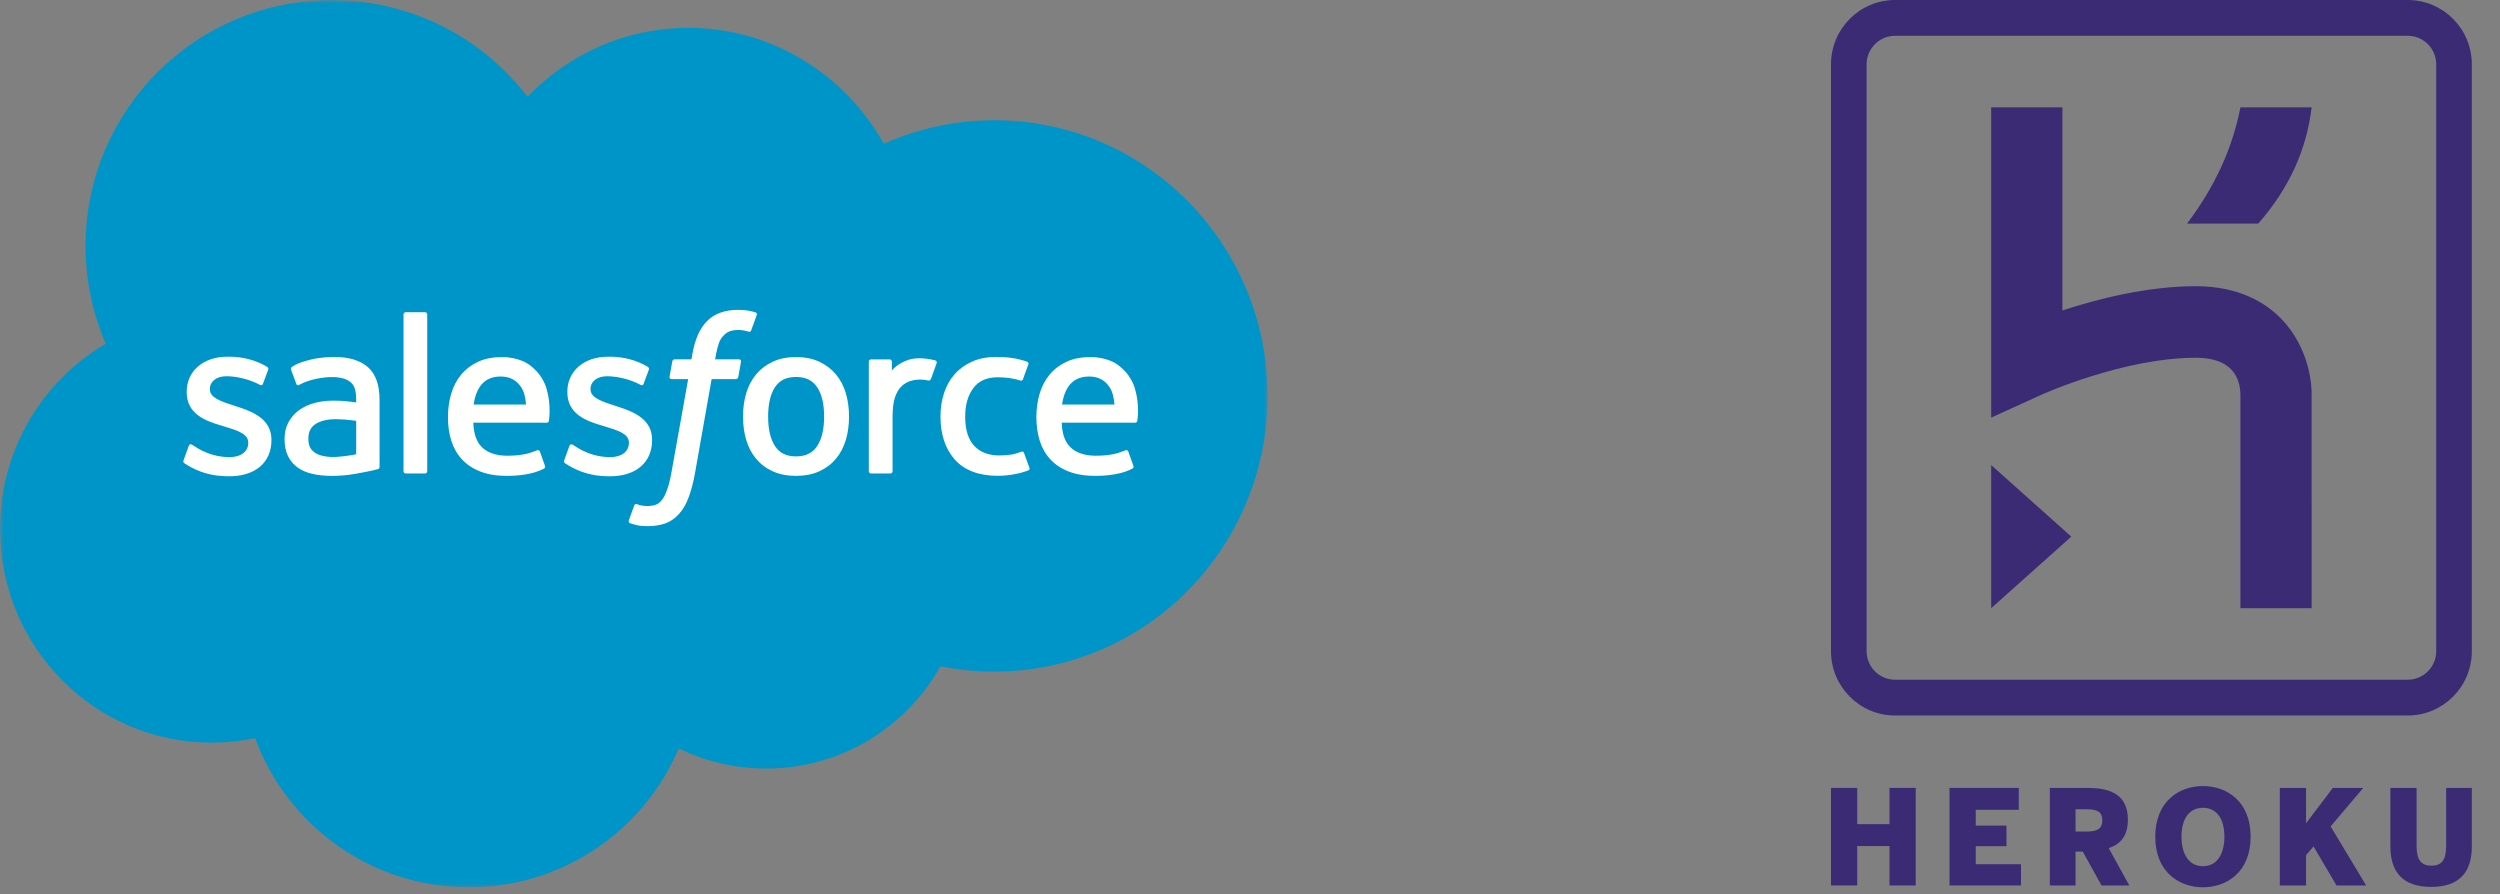 <svg xmlns="http://www.w3.org/2000/svg" xmlns:xlink="http://www.w3.org/1999/xlink" width="355" height="127" viewBox="0 0 355 127">
  <rect x="0" y="0" width="355" height="127" fill="#808080" stroke="none"/>
  <defs>
    <polygon id="a" points=".03 .01 180 .01 180 125.97 .03 125.97"/>
  </defs>
  <g fill="none" fill-rule="evenodd">
    <mask id="b" fill="#fff">
      <use xlink:href="#a"/>
    </mask>
    <path fill="#0095C8" d="M74.905,13.752 C80.71,7.704 88.792,3.951 97.731,3.951 C109.612,3.951 119.98,10.576 125.499,20.413 C130.298,18.269 135.608,17.076 141.195,17.076 C162.626,17.076 180,34.602 180,56.222 C180,77.842 162.626,95.368 141.195,95.368 C138.578,95.368 136.023,95.105 133.55,94.606 C128.69,103.276 119.424,109.135 108.792,109.135 C104.341,109.135 100.131,108.108 96.382,106.279 C91.454,117.872 79.971,126 66.591,126 C52.654,126 40.776,117.183 36.218,104.816 C34.225,105.237 32.16,105.459 30.043,105.459 C13.45,105.459 0,91.868 0,75.103 C0,63.867 6.043,54.057 15.023,48.809 C13.174,44.553 12.147,39.859 12.147,34.924 C12.147,15.642 27.799,0.01 47.108,0.01 C58.444,0.01 68.517,5.399 74.905,13.752" mask="url(#b)"/>
    <path fill="#FFFFFE" d="M26.071 65.346C25.957 65.641 26.111 65.703 26.148 65.754 26.485 65.999 26.829 66.176 27.176 66.375 29.011 67.347 30.745 67.632 32.557 67.632 36.25 67.632 38.544 65.668 38.544 62.508L38.544 62.446C38.544 59.523 35.955 58.46 33.529 57.694L33.211 57.591C31.381 56.997 29.801 56.484 29.801 55.278L29.801 55.215C29.801 54.184 30.726 53.425 32.156 53.425 33.746 53.425 35.632 53.954 36.847 54.624 36.847 54.624 37.205 54.856 37.336 54.51 37.406 54.324 38.022 52.669 38.086 52.489 38.156 52.295 38.033 52.15 37.907 52.073 36.519 51.229 34.602 50.653 32.617 50.653L32.248 50.654C28.869 50.654 26.509 52.697 26.509 55.623L26.509 55.685C26.509 58.767 29.111 59.77 31.551 60.467L31.942 60.587C33.718 61.132 35.252 61.602 35.252 62.852L35.252 62.915C35.252 64.059 34.255 64.909 32.65 64.909 32.027 64.909 30.041 64.897 27.895 63.54 27.634 63.389 27.485 63.279 27.285 63.157 27.18 63.093 26.915 62.977 26.8 63.324L26.071 65.346M80.124 65.346C80.011 65.641 80.165 65.703 80.202 65.754 80.54 65.999 80.883 66.176 81.23 66.375 83.065 67.347 84.799 67.632 86.612 67.632 90.304 67.632 92.597 65.668 92.597 62.508L92.597 62.446C92.597 59.523 90.009 58.46 87.582 57.694L87.265 57.591C85.436 56.997 83.855 56.484 83.855 55.278L83.855 55.215C83.855 54.184 84.779 53.425 86.21 53.425 87.8 53.425 89.685 53.954 90.901 54.624 90.901 54.624 91.259 54.856 91.389 54.51 91.46 54.324 92.075 52.669 92.14 52.489 92.21 52.295 92.087 52.15 91.961 52.073 90.573 51.229 88.655 50.653 86.671 50.653L86.302 50.654C82.923 50.654 80.563 52.697 80.563 55.623L80.563 55.685C80.563 58.767 83.165 59.77 85.605 60.467L85.996 60.587C87.772 61.132 89.305 61.602 89.305 62.852L89.305 62.915C89.305 64.059 88.309 64.909 86.704 64.909 86.081 64.909 84.094 64.897 81.948 63.54 81.688 63.389 81.536 63.285 81.339 63.157 81.272 63.114 80.96 62.993 80.854 63.324L80.124 65.346M117.026 59.153C117.026 60.938 116.693 62.349 116.037 63.342 115.386 64.328 114.405 64.807 113.035 64.807 111.665 64.807 110.688 64.329 110.049 63.343 109.403 62.349 109.074 60.938 109.074 59.153 109.074 57.367 109.402 55.963 110.048 54.978 110.688 54.003 111.665 53.529 113.035 53.529 114.405 53.529 115.386 54.004 116.037 54.98 116.694 55.963 117.026 57.367 117.026 59.153M120.109 55.84C119.805 54.816 119.334 53.916 118.706 53.163 118.077 52.409 117.281 51.803 116.339 51.364 115.397 50.924 114.285 50.702 113.035 50.702 111.784 50.702 110.672 50.924 109.731 51.364 108.788 51.803 107.992 52.409 107.363 53.164 106.736 53.917 106.263 54.819 105.96 55.84 105.66 56.858 105.507 57.971 105.507 59.153 105.507 60.334 105.66 61.449 105.96 62.465 106.263 63.487 106.734 64.388 107.364 65.142 107.993 65.897 108.79 66.499 109.732 66.927 110.674 67.356 111.785 67.573 113.035 67.573 114.284 67.573 115.395 67.356 116.338 66.927 117.279 66.499 118.076 65.897 118.706 65.142 119.334 64.39 119.805 63.489 120.109 62.465 120.409 61.447 120.562 60.333 120.562 59.153 120.562 57.973 120.409 56.858 120.109 55.84M145.417 64.329C145.316 64.029 145.024 64.143 145.024 64.143 144.576 64.314 144.1 64.472 143.591 64.552 143.077 64.632 142.51 64.673 141.901 64.673 140.411 64.673 139.225 64.229 138.377 63.353 137.526 62.475 137.048 61.057 137.053 59.139 137.058 57.395 137.48 56.082 138.236 55.08 138.987 54.085 140.131 53.575 141.655 53.575 142.927 53.575 143.897 53.722 144.913 54.041 144.913 54.041 145.155 54.147 145.27 53.828 145.541 53.08 145.741 52.546 146.029 51.722 146.111 51.488 145.91 51.388 145.837 51.359 145.438 51.204 144.494 50.949 143.781 50.841 143.114 50.739 142.337 50.685 141.469 50.685 140.174 50.685 139.019 50.907 138.033 51.346 137.048 51.785 136.213 52.391 135.551 53.145 134.889 53.899 134.385 54.8 134.052 55.822 133.718 56.84 133.549 57.956 133.549 59.139 133.549 61.697 134.238 63.761 135.599 65.275 136.964 66.793 139.012 67.564 141.685 67.564 143.263 67.564 144.883 67.245 146.049 66.786 146.049 66.786 146.272 66.679 146.175 66.419L145.417 64.329M150.81 57.441C150.958 56.447 151.23 55.623 151.653 54.978 152.293 54.003 153.266 53.465 154.636 53.465 156.006 53.465 156.909 54.004 157.56 54.98 157.989 55.624 158.178 56.483 158.251 57.442L150.81 57.441zM161.186 55.26C160.924 54.271 160.276 53.274 159.852 52.817 159.18 52.094 158.524 51.588 157.87 51.308 157.02 50.943 155.999 50.702 154.883 50.702 153.58 50.702 152.398 50.921 151.438 51.371 150.477 51.822 149.669 52.438 149.036 53.204 148.402 53.969 147.927 54.88 147.623 55.913 147.319 56.94 147.165 58.06 147.165 59.242 147.165 60.446 147.324 61.567 147.638 62.574 147.955 63.59 148.464 64.483 149.15 65.225 149.836 65.971 150.719 66.555 151.774 66.963 152.823 67.37 154.098 67.581 155.56 67.576 158.575 67.567 160.161 66.894 160.815 66.532 160.931 66.468 161.041 66.356 160.904 66.034L160.221 64.124C160.117 63.838 159.828 63.942 159.828 63.942 159.081 64.221 158.022 64.719 155.545 64.713 153.928 64.71 152.729 64.233 151.976 63.486 151.206 62.722 150.827 61.6 150.762 60.016L161.194 60.024C161.194 60.024 161.469 60.021 161.497 59.752 161.509 59.642 161.856 57.609 161.186 55.26zM67.254 57.441C67.401 56.447 67.674 55.623 68.097 54.978 68.737 54.003 69.71 53.465 71.08 53.465 72.45 53.465 73.353 54.004 74.004 54.98 74.433 55.624 74.621 56.483 74.695 57.442L67.254 57.441zM77.63 55.26C77.368 54.271 76.721 53.274 76.296 52.817 75.624 52.094 74.968 51.588 74.314 51.308 73.464 50.943 72.443 50.702 71.326 50.702 70.025 50.702 68.841 50.921 67.882 51.371 66.921 51.822 66.114 52.438 65.48 53.204 64.846 53.969 64.371 54.88 64.067 55.913 63.763 56.94 63.609 58.06 63.609 59.242 63.609 60.446 63.768 61.567 64.082 62.574 64.4 63.59 64.908 64.483 65.594 65.225 66.281 65.971 67.162 66.555 68.218 66.963 69.268 67.37 70.542 67.581 72.005 67.576 75.019 67.567 76.605 66.894 77.26 66.532 77.375 66.468 77.484 66.356 77.347 66.034L76.665 64.124C76.561 63.838 76.272 63.942 76.272 63.942 75.525 64.221 74.466 64.719 71.989 64.713 70.373 64.71 69.173 64.233 68.42 63.486 67.65 62.722 67.271 61.6 67.207 60.016L77.638 60.024C77.638 60.024 77.913 60.021 77.941 59.752 77.953 59.642 78.3 57.609 77.63 55.26zM44.703 64.272C44.294 63.946 44.237 63.865 44.101 63.654 43.894 63.334 43.788 62.878 43.788 62.297 43.788 61.38 44.093 60.72 44.719 60.276 44.714 60.279 45.62 59.496 47.745 59.523 49.24 59.542 50.578 59.764 50.578 59.764L50.578 64.507 50.579 64.507C50.579 64.507 49.253 64.791 47.761 64.882 45.639 65.01 44.697 64.27 44.703 64.272zM48.855 56.941C48.431 56.91 47.883 56.894 47.225 56.894 46.333 56.894 45.468 57.005 44.657 57.224 43.842 57.443 43.108 57.783 42.478 58.234 41.844 58.688 41.334 59.267 40.965 59.954 40.594 60.642 40.407 61.452 40.407 62.358 40.407 63.283 40.568 64.085 40.885 64.74 41.203 65.399 41.661 65.948 42.245 66.374 42.825 66.796 43.541 67.105 44.37 67.293 45.19 67.481 46.119 67.576 47.133 67.576 48.204 67.576 49.27 67.487 50.302 67.312 51.327 67.138 52.581 66.882 52.929 66.802 53.278 66.722 53.661 66.617 53.661 66.617 53.919 66.551 53.899 66.275 53.899 66.275L53.894 56.734C53.894 54.641 53.336 53.092 52.236 52.128 51.141 51.17 49.529 50.685 47.444 50.685 46.66 50.685 45.403 50.791 44.648 50.943 44.648 50.943 42.37 51.384 41.431 52.12 41.431 52.12 41.226 52.247 41.339 52.535L42.077 54.519C42.169 54.776 42.419 54.688 42.419 54.688 42.419 54.688 42.498 54.657 42.59 54.602 44.597 53.511 47.136 53.544 47.136 53.544 48.264 53.544 49.132 53.77 49.715 54.218 50.285 54.654 50.574 55.312 50.574 56.703L50.574 57.145C49.678 57.015 48.855 56.941 48.855 56.941zM133.003 51.566C133.083 51.33 132.915 51.217 132.847 51.19 132.669 51.122 131.781 50.934 131.098 50.892 129.787 50.812 129.06 51.032 128.407 51.325 127.76 51.617 127.044 52.088 126.645 52.626L126.644 51.354C126.644 51.179 126.519 51.038 126.344 51.038L123.67 51.038C123.496 51.038 123.371 51.179 123.371 51.354L123.371 66.918C123.371 67.092 123.512 67.234 123.687 67.234L126.428 67.234C126.603 67.234 126.745 67.092 126.745 66.918L126.745 59.142C126.745 58.099 126.861 57.059 127.09 56.404 127.316 55.757 127.623 55.24 128.004 54.869 128.385 54.499 128.819 54.24 129.292 54.094 129.778 53.946 130.314 53.898 130.692 53.898 131.238 53.898 131.839 54.038 131.839 54.038 132.04 54.06 132.151 53.937 132.219 53.756 132.399 53.279 132.906 51.849 133.003 51.566"/>
    <path fill="#FFFFFE" d="M107.275 44.353C106.942 44.25 106.639 44.181 106.243 44.108 105.843 44.035 105.365 43.998 104.825 43.998 102.939 43.998 101.451 44.532 100.406 45.584 99.37 46.63 98.664 48.222 98.311 50.316L98.183 51.023 95.814 51.023C95.814 51.023 95.525 51.012 95.465 51.327L95.076 53.496C95.049 53.703 95.137 53.833 95.416 53.833L97.721 53.833 95.382 66.89C95.198 67.941 94.99 68.806 94.757 69.461 94.528 70.108 94.304 70.593 94.029 70.945 93.763 71.285 93.51 71.537 93.074 71.683 92.715 71.803 92.3 71.859 91.847 71.859 91.594 71.859 91.258 71.817 91.01 71.767 90.763 71.718 90.633 71.662 90.448 71.584 90.448 71.584 90.177 71.481 90.07 71.751 89.984 71.974 89.37 73.664 89.296 73.873 89.223 74.079 89.326 74.242 89.457 74.288 89.763 74.397 89.992 74.469 90.41 74.567 90.99 74.704 91.48 74.713 91.939 74.713 92.898 74.713 93.774 74.578 94.499 74.316 95.23 74.052 95.865 73.593 96.427 72.971 97.034 72.298 97.417 71.596 97.783 70.636 98.145 69.686 98.454 68.507 98.7 67.132L101.05 53.833 104.487 53.833C104.487 53.833 104.776 53.843 104.837 53.529L105.225 51.359C105.252 51.151 105.163 51.022 104.885 51.023L101.549 51.023C101.567 50.947 101.718 49.775 102.1 48.669 102.263 48.198 102.571 47.818 102.832 47.556 103.088 47.3 103.383 47.117 103.706 47.013 104.037 46.906 104.413 46.852 104.825 46.852 105.139 46.852 105.448 46.889 105.682 46.938 106.006 47.008 106.132 47.044 106.216 47.069 106.556 47.172 106.602 47.072 106.668 46.908L107.466 44.717C107.549 44.482 107.347 44.382 107.275 44.353M60.666 66.918C60.666 67.092 60.541 67.234 60.367 67.234L57.599 67.234C57.425 67.234 57.3 67.092 57.3 66.918L57.3 44.651C57.3 44.477 57.425 44.335 57.599 44.335L60.367 44.335C60.541 44.335 60.666 44.477 60.666 44.651L60.666 66.918"/>
    <g fill="#3B2B75" transform="translate(260)">
      <path d="M85.944,92.456 C85.944,94.696 84.131,96.52 81.9,96.52 L9.1,96.52 C6.87,96.52 5.056,94.696 5.056,92.456 L5.056,9.144 C5.056,6.902 6.87,5.08 9.1,5.08 L81.9,5.08 C84.131,5.08 85.944,6.902 85.944,9.144 L85.944,92.456 Z M81.9,0 L9.1,0 C4.075,0 0,4.093 0,9.144 L0,92.456 C0,97.506 4.075,101.6 9.1,101.6 L81.9,101.6 C86.925,101.6 91,97.506 91,92.456 L91,9.144 C91,4.093 86.925,0 81.9,0 Z"/>
      <polyline points="22.75 86.36 34.125 76.2 22.75 66.04 22.75 86.36"/>
      <path d="M63.848 45.18C61.81 43.109 58.069 40.64 51.819 40.64 44.965 40.64 37.909 42.432 32.861 44.083L32.861 15.24 22.75 15.24 22.75 59.299 29.892 56.048C30.007 55.996 41.539 50.8 51.819 50.8 56.952 50.8 58.09 53.649 58.139 56.02L58.139 86.36 68.25 86.36 68.249 55.88C68.256 55.23 68.196 49.6 63.848 45.18M50.556 31.75L60.667 31.75C65.239 26.543 67.567 21.01 68.25 15.24L58.139 15.24C57.024 20.998 54.529 26.511 50.556 31.75"/>
      <polyline points="0 111.883 3.725 111.883 3.725 117.031 8.308 117.031 8.308 111.883 12.033 111.883 12.033 125.734 8.308 125.734 8.308 120.137 3.725 120.137 3.725 125.734 0 125.734 0 111.883"/>
      <polyline points="16.832 111.883 26.667 111.883 26.667 114.991 20.557 114.991 20.557 117.236 24.916 117.236 24.916 120.156 20.557 120.156 20.557 122.72 26.984 122.72 26.984 125.734 16.832 125.734 16.832 111.883"/>
      <path d="M36.329 118.078C37.856 118.078 38.527 117.648 38.527 116.487 38.527 115.327 37.856 114.915 36.329 114.915L34.728 114.915 34.728 118.078 36.329 118.078zM31.076 111.883L36.459 111.883C39.998 111.883 42.16 113.063 42.16 116.394 42.16 118.565 41.247 119.819 39.44 120.437L42.364 125.734 38.416 125.734 35.752 120.924 34.728 120.924 34.728 125.734 31.076 125.734 31.076 111.883zM55.863 118.808C55.863 116.262 54.764 114.709 52.827 114.709 50.872 114.709 49.772 116.262 49.772 118.808 49.772 121.355 50.872 123.001 52.827 123.001 54.764 123.001 55.863 121.355 55.863 118.808zM46.047 118.808C46.047 113.736 49.493 111.62 52.827 111.62 56.143 111.62 59.589 113.736 59.589 118.808 59.589 123.881 56.143 125.995 52.827 125.995 49.493 125.995 46.047 123.881 46.047 118.808z"/>
      <polyline points="63.735 111.883 67.461 111.883 67.461 116.9 71.262 111.883 75.583 111.883 70.945 117.348 75.993 125.734 71.783 125.734 68.523 120.193 67.461 121.429 67.461 125.734 63.735 125.734 63.735 111.883"/>
      <path d="M79.433,120.175 L79.433,111.883 L83.158,111.883 L83.158,120.156 C83.158,122.065 83.773,122.926 85.263,122.926 C86.753,122.926 87.349,122.065 87.349,120.156 L87.349,111.883 L91,111.883 L91,120.175 C91,123.844 89.25,125.94 85.225,125.94 C81.202,125.94 79.433,123.844 79.433,120.175"/>
    </g>
  </g>
</svg>
